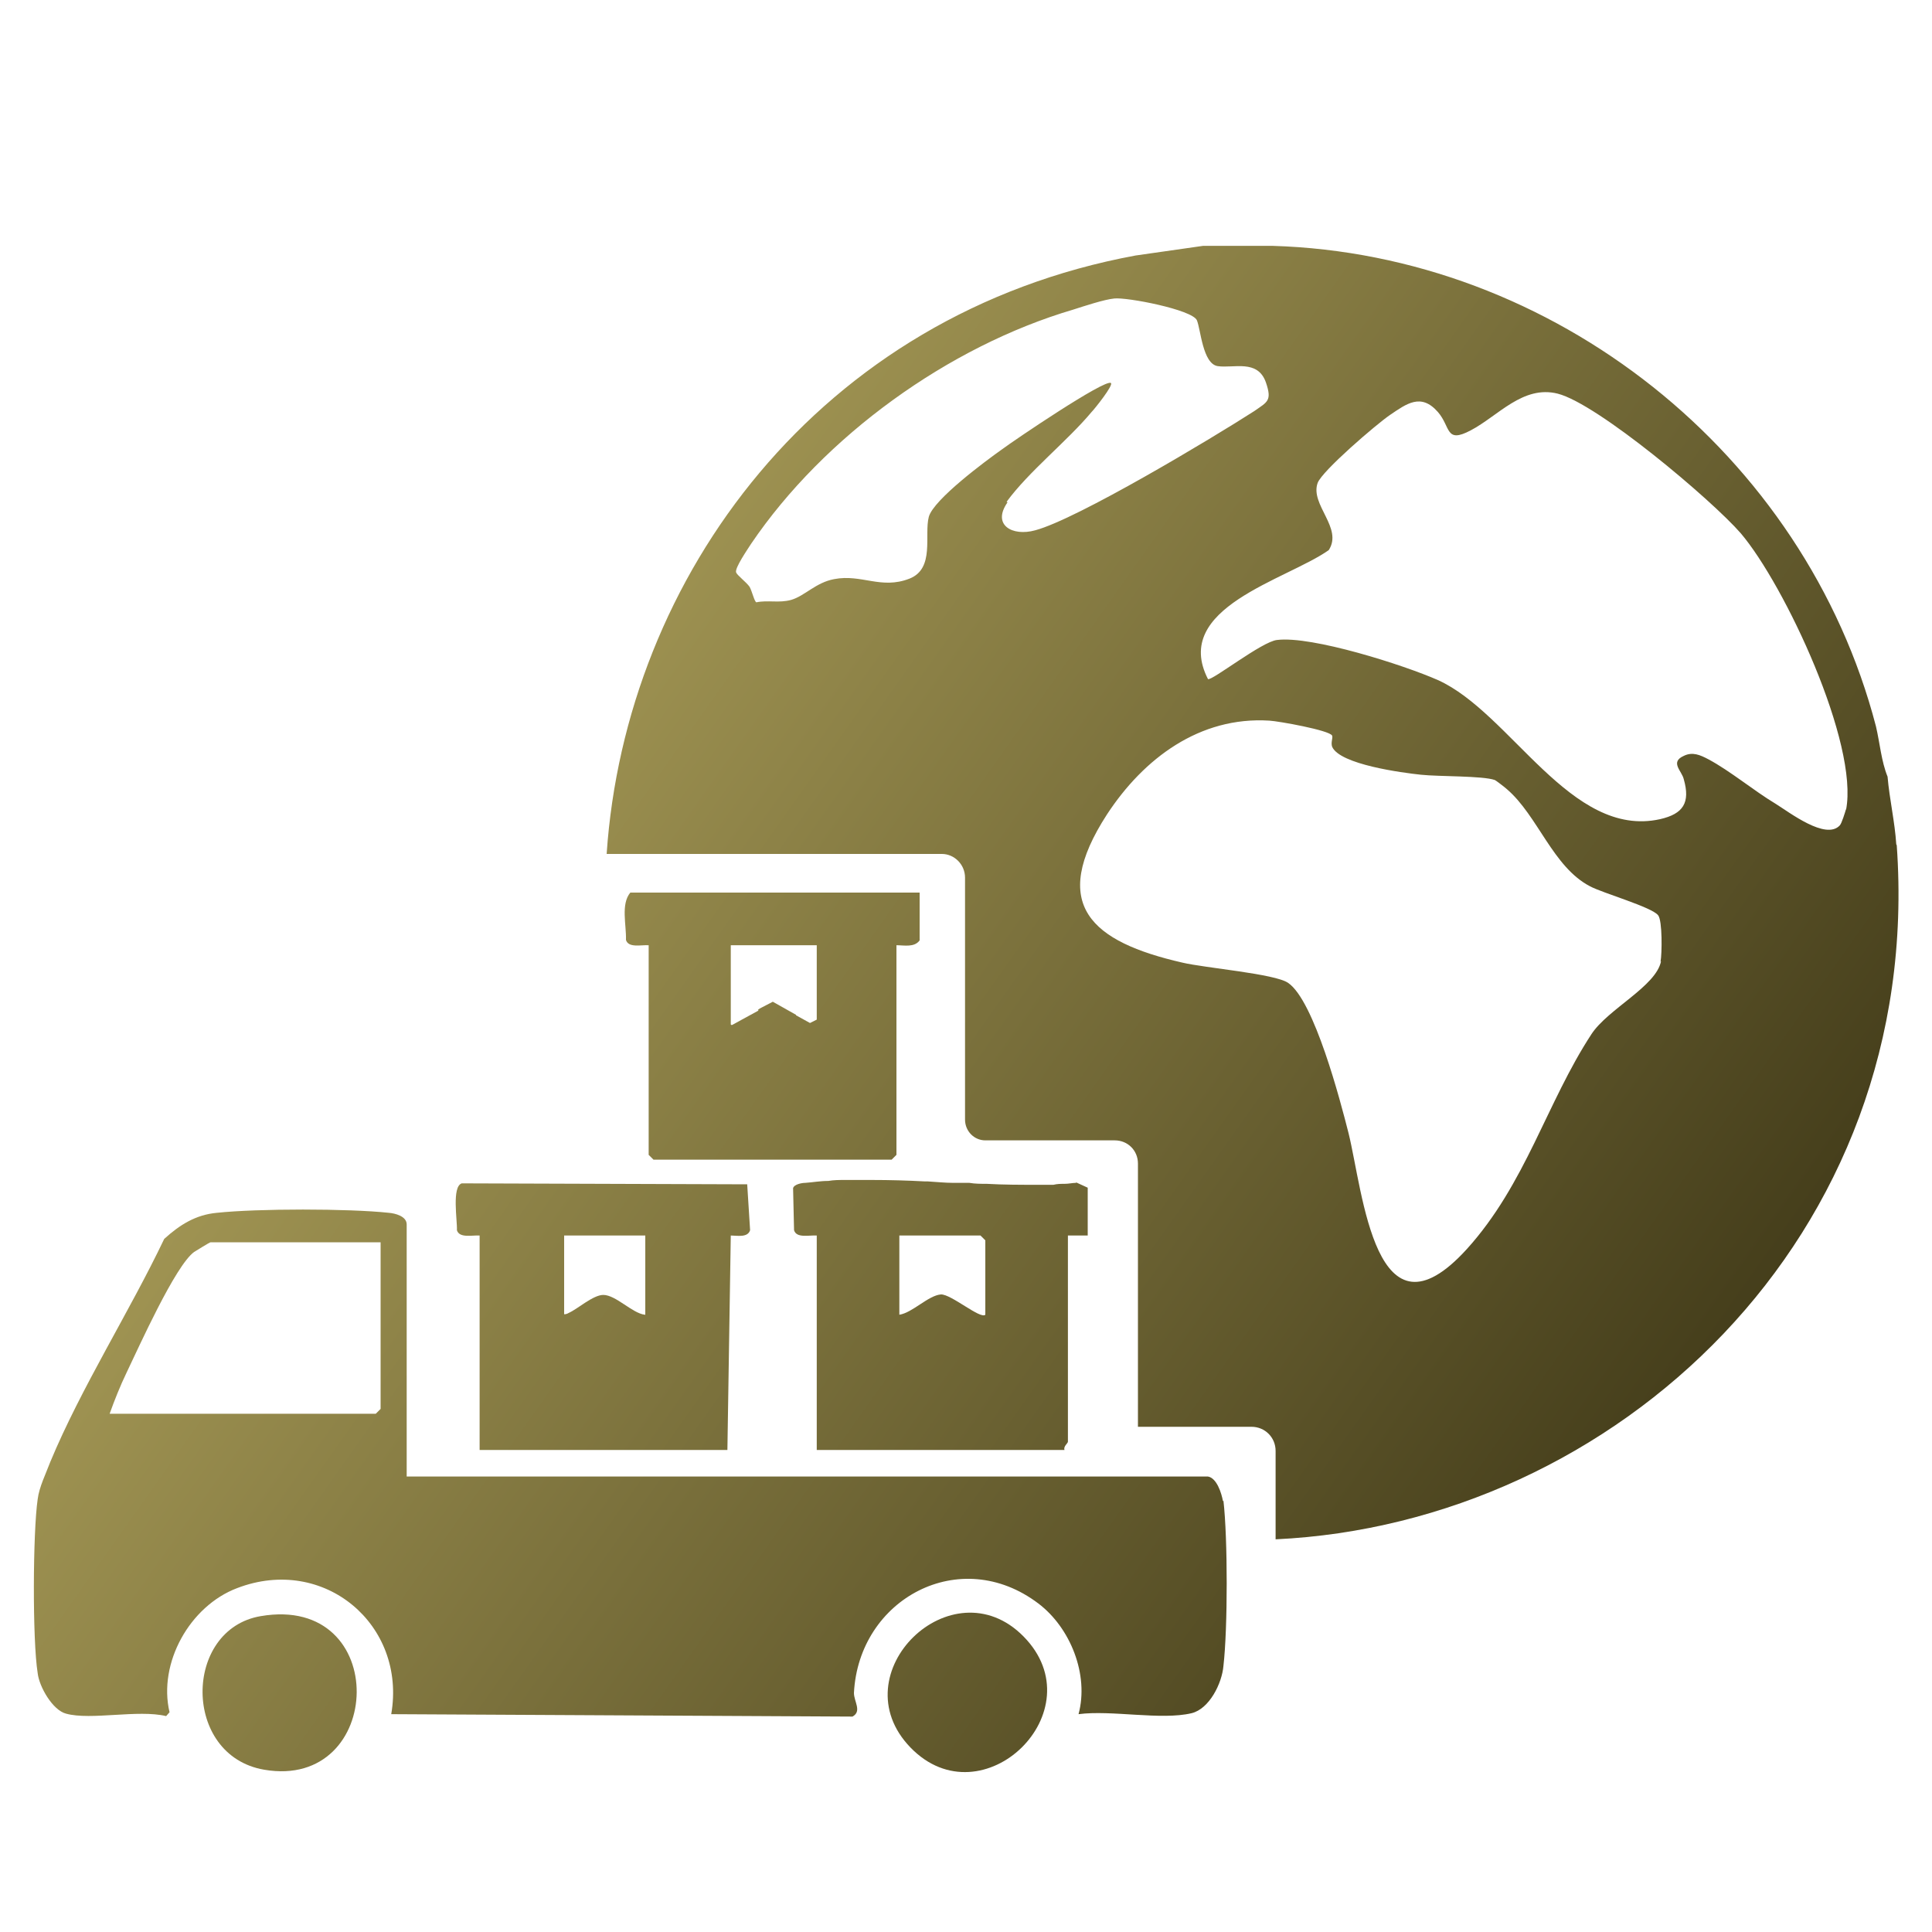 <?xml version="1.0" encoding="UTF-8"?>
<svg id="Layer_1" data-name="Layer 1" xmlns="http://www.w3.org/2000/svg" xmlns:xlink="http://www.w3.org/1999/xlink" viewBox="0 0 40 40">
  <defs>
    <style>
      .cls-1 {
        fill: url(#linear-gradient-2);
      }

      .cls-2 {
        fill: url(#linear-gradient-4);
      }

      .cls-3 {
        fill: url(#linear-gradient-3);
      }

      .cls-4 {
        fill: url(#linear-gradient-5);
      }

      .cls-5 {
        fill: url(#linear-gradient-7);
      }

      .cls-6 {
        fill: url(#linear-gradient-6);
      }

      .cls-7 {
        fill: url(#linear-gradient);
      }
    </style>
    <linearGradient id="linear-gradient" x1="10.61" y1="263.01" x2="37.72" y2="243.79" gradientTransform="translate(0 268.96) scale(1 -1)" gradientUnits="userSpaceOnUse">
      <stop offset="0" stop-color="#b1a45d"/>
      <stop offset="1" stop-color="#453e1b"/>
    </linearGradient>
    <linearGradient id="linear-gradient-2" x1="-1.31" y1="246.21" x2="25.8" y2="226.99" xlink:href="#linear-gradient"/>
    <linearGradient id="linear-gradient-3" x1="3.57" y1="253.09" x2="30.68" y2="233.87" xlink:href="#linear-gradient"/>
    <linearGradient id="linear-gradient-4" x1="5.29" y1="255.51" x2="32.39" y2="236.28" xlink:href="#linear-gradient"/>
    <linearGradient id="linear-gradient-5" x1=".03" y1="248.1" x2="27.14" y2="228.88" xlink:href="#linear-gradient"/>
    <linearGradient id="linear-gradient-6" x1="-4.73" y1="241.38" x2="22.37" y2="222.16" xlink:href="#linear-gradient"/>
    <linearGradient id="linear-gradient-7" x1="1.25" y1="249.81" x2="28.35" y2="230.59" xlink:href="#linear-gradient"/>
  </defs>
  <path class="cls-7" d="M39.26,17.48c-.03-.47-.14-.93-.18-1.4-.13-.32-.16-.7-.24-1.04-1.47-5.65-6.68-9.78-12.5-9.95h-1.43s-1.4.2-1.4.2c-6.54,1.21-10.56,6.64-10.95,12.39h6.94c.26,0,.48.22.48.49v5.01c0,.24.19.43.42.43h2.68c.27,0,.48.21.48.48v5.45h2.35c.28,0,.5.22.5.5v1.83c7.01-.33,13.44-6.24,12.86-14.37ZM20.84,10.39c.46-.63,1.25-1.25,1.76-1.86.06-.06.46-.56.4-.6-.12-.09-2.01,1.19-2.25,1.37-.34.24-1.42,1.04-1.52,1.4-.1.38.13,1.07-.4,1.28-.59.23-.99-.1-1.56.01-.38.07-.61.35-.89.43-.25.07-.48,0-.72.05-.04-.01-.09-.23-.14-.32-.07-.1-.26-.24-.28-.3-.03-.09.24-.48.31-.59,1.51-2.23,4.09-4.09,6.67-4.85.22-.07.64-.21.85-.23.26-.03,1.61.23,1.71.45.08.19.12.9.43.95.33.05.83-.15,1,.34.13.38.03.4-.24.59-.87.56-3.67,2.24-4.54,2.47-.47.13-.9-.11-.57-.58ZM34.39,19.9c-.1.52-1.1.99-1.44,1.51-.93,1.42-1.36,3.1-2.58,4.45-1.9,2.09-2.15-1.19-2.45-2.4-.17-.67-.71-2.74-1.25-3.11-.27-.19-1.73-.31-2.19-.42-1.88-.43-2.78-1.19-1.56-3.07.76-1.16,1.92-2.03,3.36-1.94.19.01,1.25.2,1.3.31.02.05-.03.14,0,.23.16.37,1.46.54,1.84.58.37.04,1.28.02,1.53.11.01,0,.22.16.25.19.64.55.95,1.61,1.72,2.01.26.14,1.28.43,1.41.6.09.11.08.8.05.96ZM38.22,16.75c-.02.07-.09.3-.13.34-.29.31-1.04-.27-1.33-.45-.45-.27-.94-.68-1.39-.92-.17-.09-.33-.16-.51-.07-.29.13-.04.31,0,.48.14.49-.01.72-.49.83-1.85.41-3.09-2.2-4.6-2.88-.7-.31-2.61-.92-3.33-.83-.31.03-1.35.85-1.43.81-.76-1.48,1.62-2.05,2.5-2.67.3-.46-.39-.94-.23-1.39.09-.25,1.22-1.22,1.5-1.41.34-.23.64-.46.99-.06.27.31.15.66.68.38.57-.3,1.08-.94,1.8-.76.83.21,3.19,2.2,3.79,2.89.91,1.07,2.45,4.36,2.18,5.73Z"/>
  <path class="cls-1" d="M25.32,31.08c-.03-.17-.13-.48-.31-.51H8.42v-5.22c0-.17-.24-.23-.37-.24-.83-.09-2.72-.09-3.56,0-.44.04-.77.25-1.09.54-.72,1.51-1.72,3.08-2.36,4.62-.09.24-.23.52-.26.77-.1.68-.11,2.92,0,3.6.03.28.31.77.59.84.51.14,1.49-.09,2.07.05l.07-.08c-.24-1.02.42-2.2,1.4-2.57,1.8-.69,3.51.76,3.19,2.61l9.55.05c.2-.11.03-.31.03-.49.1-1.95,2.2-3.08,3.82-1.85.66.5,1.05,1.47.83,2.29.68-.09,1.71.13,2.34-.02.37-.09.63-.62.66-.98.09-.78.09-2.64,0-3.42ZM7.88,29.17l-.1.1H2.27c.1-.28.22-.58.35-.85.25-.52,1.01-2.22,1.4-2.5.05-.03.32-.2.34-.2h3.52s0,3.45,0,3.45Z"/>
  <path class="cls-3" d="M22.28,24.49c-.08,0-.15.02-.24.02-.08,0-.15,0-.23.02-.11,0-.22,0-.34,0-.34,0-.69,0-1.04-.02-.12,0-.24,0-.36-.02-.11,0-.22,0-.33,0-.18,0-.35-.02-.53-.03h-.06c-.37-.02-.73-.03-1.1-.03-.09,0-.2,0-.29,0-.08,0-.16,0-.23,0-.02,0-.03,0-.04,0-.11,0-.23,0-.34.02-.17,0-.33.03-.48.04-.07,0-.23.03-.25.11l.02.87c.05.17.31.1.47.11v4.44h5.13c-.03-.07.07-.14.07-.17v-4.27h.41v-.99l-.24-.11ZM20.4,27.22c-.1.1-.71-.43-.92-.42-.26.02-.59.38-.86.42v-1.64h1.68l.1.1v1.54h0Z"/>
  <path class="cls-2" d="M16,20.74l-.27.14-.04.03.65.37.14-.07v-.2l-.48-.27ZM16,20.74l-.27.14-.04.03.65.37.14-.07v-.2l-.48-.27ZM16,20.74l-.27.14-.04.03.65.37.14-.07v-.2l-.48-.27ZM13.05,18.48c-.2.24-.08.67-.09.98.05.17.31.1.47.11v4.34l.1.1h4.93l.1-.1v-4.34c.16,0,.37.05.48-.1v-.99h-5.98ZM15.13,21.21v-1.64h1.78v1.54l-.04.02-.1.05-.29-.16-.48-.27-.27.15-.04.03-.33.18-.2.11h-.02ZM16,20.74l-.27.14-.04.03.65.37.14-.07v-.2l-.48-.27ZM16,20.74l-.27.14-.04.03.65.37.14-.07v-.2l-.48-.27ZM16,20.74l-.27.14-.04.03.65.37.14-.07v-.2l-.48-.27Z"/>
  <path class="cls-4" d="M21.19,33.88c1.52,1.54-.85,3.84-2.34,2.3-1.48-1.53.86-3.8,2.34-2.3Z"/>
  <path class="cls-6" d="M5.4,33.46c2.7-.46,2.57,3.61.07,3.18-1.7-.29-1.68-2.91-.07-3.18Z"/>
  <path class="cls-5" d="M15.47,24.52l-5.91-.02c-.21.07-.09.77-.1.97.05.17.32.1.47.11v4.44h5.13l.07-4.44c.13,0,.35.05.4-.11l-.06-.95ZM13.35,27.22c-.26-.03-.6-.41-.86-.41-.21,0-.53.29-.71.37-.05.03-.08.03-.1.03v-1.63h1.68v1.64Z"/>
</svg>